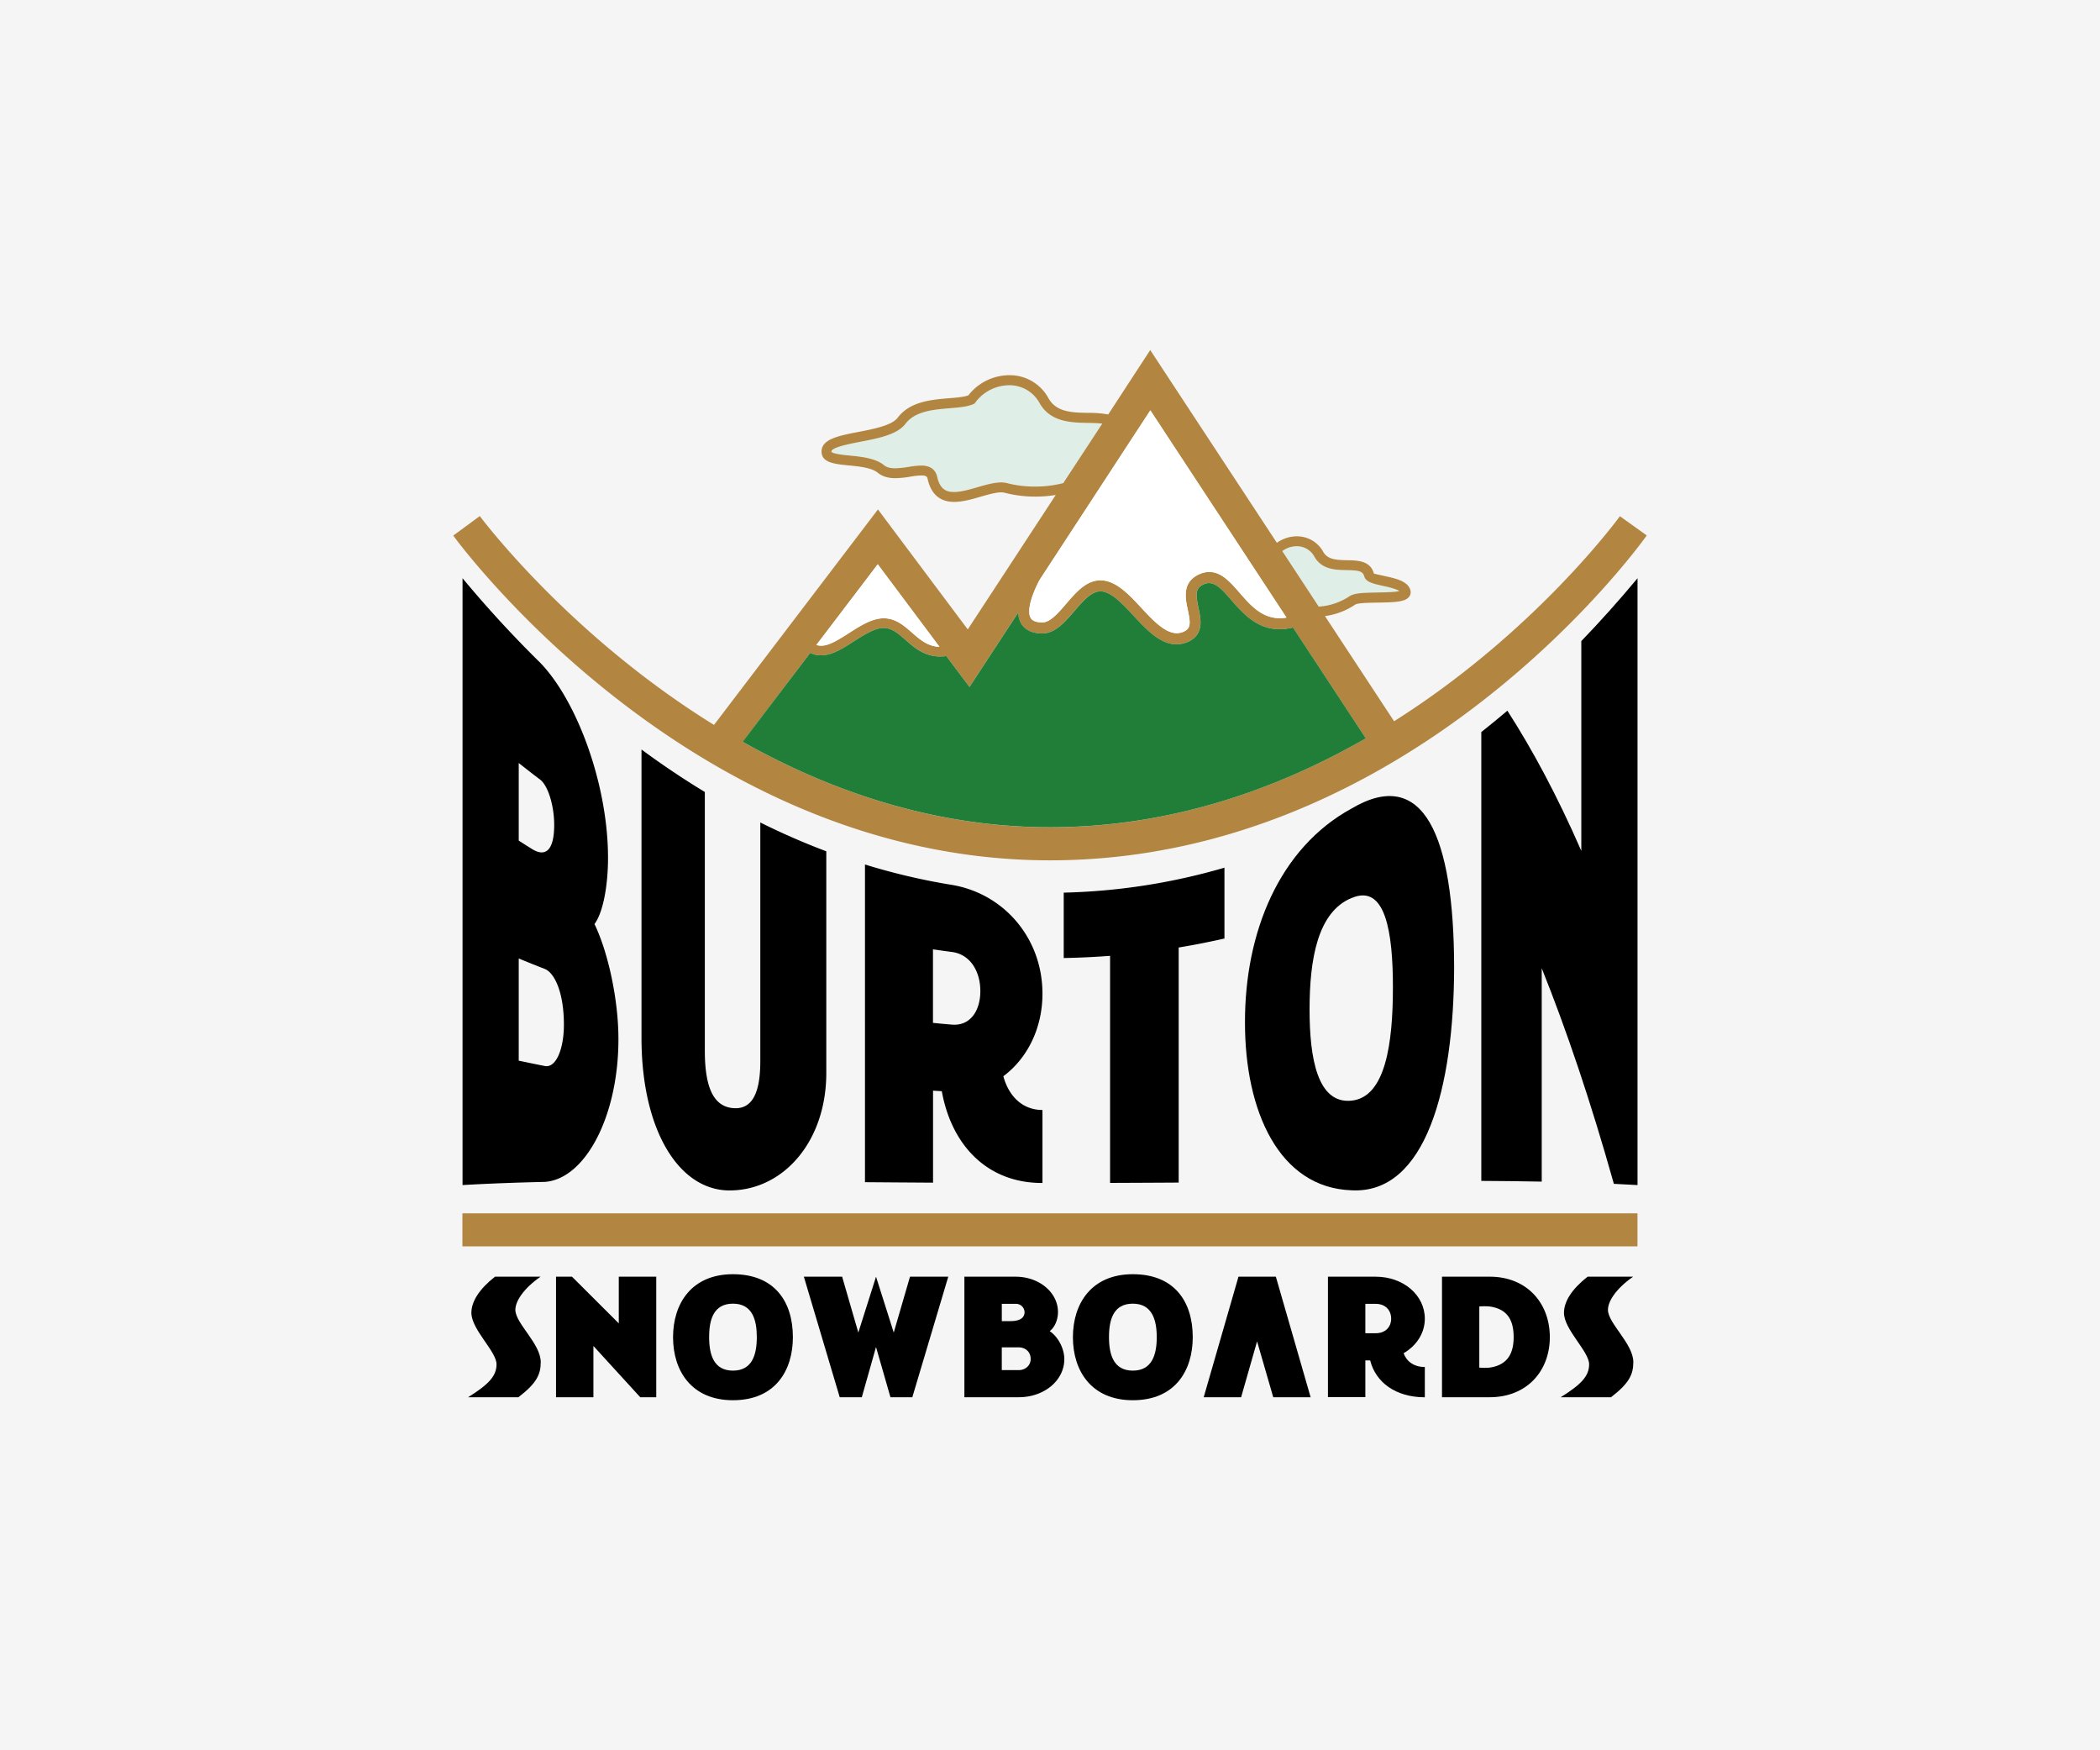 <?xml version="1.0" encoding="UTF-8"?> <svg xmlns="http://www.w3.org/2000/svg" viewBox="0 0 1200 1000"><defs><style>.\35 87b0601-9b10-470e-b69d-21a6dd0d6ca3{fill:#f5f5f5;}.\31 e483f1c-337c-413f-970b-094d4ed31667{fill:#dfeee6;}.a4525404-2199-4d94-b872-8d085dfdfb11{fill:#b28541;}.\34 6fb128c-76af-4431-9b09-9d13893d45cf{fill:#207e39;}.\34 e1ab1d4-2404-4687-b4be-16f6c83fed5d{fill:#fff;}</style></defs><title>Artboard 1</title><g id="da5472fd-874d-4135-bf19-c9ba111cf378" data-name="background"><rect class="587b0601-9b10-470e-b69d-21a6dd0d6ca3" width="1200" height="1000"></rect></g><g id="d2b1b919-f4a8-4fa1-a731-bee6681a4750" data-name="1a"><path d="M296.22,798.29H267.48c11.62-7.25,16.25-12,16.25-18.83,0-7.35-14.37-19.83-14.37-29.4,0-6.54,4.63-13.69,13.5-20.64h26c-10,7-14.37,14.2-14.37,18.93,0,7.75,14.5,19.33,14.5,29.9C309,785.4,306.47,790.44,296.22,798.29Z"></path><path d="M365.84,798.29,339.09,769v29.3H317.73V729.42h9.12l26.74,26.68V729.42H375v68.87Z"></path><path d="M418.84,800c-23.62,0-34.24-16.71-34.24-36s10.62-36,34.24-36,34.24,15.5,34.24,36C453.08,782.78,443.21,800,418.84,800Zm0-55.17c-11.12,0-13.62,9.16-13.62,19.13,0,9.77,2.5,19.13,13.62,19.13s13.62-9.36,13.62-19.13S430,744.83,418.84,744.83Z"></path><path d="M521.33,798.29H508.83l-8.25-28.69-8.12,28.69H479.84l-20.49-68.87h21.87l9.25,31.92,10.12-31.92,10.12,31.92L520,729.42h21.87Z"></path><path d="M582.08,798.29h-31V729.42h29.24c13.5,0,24.24,9,24.24,20.23,0,4.23-1.75,8.66-4.75,10.88,4.75,3.12,8.37,9.87,8.37,16C608.2,788.62,596.82,798.29,582.08,798.29Zm-1.75-53.36h-7.87v9.87h5c4.87,0,8-1.61,8-5.14A4.9,4.9,0,0,0,580.33,744.93Zm1.75,24.87h-9.63v13h9.63c4.12,0,6.87-2.92,6.87-6.24C589,771.91,585.45,769.79,582.08,769.79Z"></path><path d="M647.33,800c-23.62,0-34.24-16.71-34.24-36s10.62-36,34.24-36,34.24,15.5,34.24,36C681.57,782.78,671.7,800,647.33,800Zm0-55.17c-11.12,0-13.62,9.16-13.62,19.13,0,9.77,2.5,19.13,13.62,19.13S661,773.72,661,764,658.45,744.83,647.33,744.83Z"></path><path d="M727.57,798.29l-9.24-31.92-9.12,31.92H687.83l19.87-68.87h21.36l19.87,68.87Z"></path><path d="M782.95,777.24h-2.75v21H758.83V729.42h27.24c16,0,28.12,10.67,28.12,24,0,8.26-4.75,15.41-12.13,19.73,1.63,4.53,5.75,7.86,12.13,7.86v17.32C797.44,798.29,786.07,789.73,782.95,777.24Zm3.12-32.32h-5.87v16.81h5.87c5.75,0,8.88-3.72,8.88-8.35S791.82,744.93,786.07,744.93Z"></path><path d="M851.19,798.29H824V729.42h27.24c21.37,0,34.37,15.2,34.37,34.53S872.56,798.29,851.19,798.29Zm0-51.85a35.11,35.11,0,0,0-5.87,0v34.93a34.39,34.39,0,0,0,5.87,0c9.88-1.41,13.75-7.65,13.75-17.41C864.94,754,861.19,747.84,851.19,746.44Z"></path><path d="M920.56,798.29H891.82c11.62-7.25,16.25-12,16.25-18.83,0-7.35-14.37-19.83-14.37-29.4,0-6.54,4.63-13.69,13.5-20.64h26c-10,7-14.37,14.2-14.37,18.93,0,7.75,14.5,19.33,14.5,29.9C933.31,785.4,930.81,790.44,920.56,798.29Z"></path><path d="M311.37,675.26c-16.21.37-31.92.94-47.06,1.81V330.37a647.53,647.53,0,0,0,44.33,48.22c21.11,21.77,38.82,69.68,38.8,111.56,0,16-2.87,31.35-7.74,37.79,7.7,15.84,13.69,43,13.69,65.73C353.41,637.62,334.52,673.56,311.37,675.26ZM308.63,445.4q-6.15-4.64-12.21-9.47v44.33q3.84,2.48,7.73,4.9c7.58,4.64,12.54.74,12.53-13.94C316.68,460.7,313.32,449,308.63,445.4Zm2.74,108.21q-7.55-2.93-14.95-6V606q7.39,1.56,14.95,3.06c6.47,1.2,10.86-10,10.86-23.56C322.23,566.54,316.66,555.74,311.37,553.62Z"></path><path d="M418.57,680.11c-30,1.34-51.94-33.67-52-86.89v-165q17.8,13.14,36.19,24.27,0,73.92,0,147.85c0,22.86,6,31.7,15.77,32.73,9.55,1,15.93-5.56,15.93-26.74V469.92a406.25,406.25,0,0,0,37.71,16.46V612.84C472.24,651.64,448.33,679.14,418.57,680.11Z"></path><path d="M538.17,623.44l-5-.3V675.7q-19.55-.12-38.9-.27V493.92a366.71,366.71,0,0,0,49.66,11.65c29.36,4.88,51.77,30.1,51.76,62.19,0,19.88-8.77,37.05-22.35,47.13,3,11.06,10.59,19.25,22.35,19.29v41.7C564.74,676,543.88,655,538.17,623.44Zm5.72-79.55c-3.59-.45-7.17-1-10.76-1.49v42q5.37.56,10.76,1c10.55.9,16.3-7.89,16.3-19.16S554.44,545.23,543.89,543.89Z"></path><path d="M673.53,541.35V675.65c-13,.08-26.1.14-39.2.19V546.11q-13.22,1-26.49,1.25V510a357.39,357.39,0,0,0,91.85-14.26v40.47Q686.66,539.17,673.53,541.35Z"></path><path d="M772.32,680.06c-41.44-1.4-61-45.28-60.9-96-.1-51.2,19.46-99.48,60.9-122.12,41.22-24.37,58.5,15.73,58.61,90.79C830.8,621.15,814.81,682.37,772.32,680.06Zm0-167c-19.49,8-24,35.24-24,63.73,0,27.8,4.51,54.06,24,52.05s23.61-33,23.63-64.57S791.73,504.69,772.32,513.09Z"></path><path d="M922.21,676.37c-13.34-47.44-27.11-88-41.22-123.18V675.1q-16.93-.32-34.53-.41V418.25q7.51-5.92,14.9-12.21c14.44,22.45,28.54,48.69,42.25,80.1V366.27q16.45-17.06,32.12-35.9v346.7Q929,676.68,922.21,676.37Z"></path><path class="1e483f1c-337c-413f-970b-094d4ed31667" d="M678.37,334.81h0v0Z"></path><path class="1e483f1c-337c-413f-970b-094d4ed31667" d="M753.6,346.61a36,36,0,0,0,17.61-5.94c2.67-1.82,7.84-2,16.08-2.13,3.79-.06,9.72-.16,12.37-.8-1.86-1.38-6.66-2.43-9.46-3-5.42-1.19-9.71-2.13-10.64-5.52-.82-3-3.51-3.34-9.91-3.45s-14.41-.25-18.61-7.84a11.33,11.33,0,0,0-10.11-5.8,13.81,13.81,0,0,0-8.19,2.76Z"></path><path class="1e483f1c-337c-413f-970b-094d4ed31667" d="M485.45,260.24c6.93.68,14.79,1.45,19.7,5.49,1.47,1.21,3.5,1.78,6.38,1.78a53.19,53.19,0,0,0,7.7-.8,49,49,0,0,1,7.19-.76c6.36,0,8.46,3.46,9.1,6.38,1.7,7.7,5.83,8.73,9.64,8.73,4.06,0,8.93-1.43,13.64-2.8,6.29-1.84,12.3-3.41,16.58-2.29a63.91,63.91,0,0,0,16.22,2,65.27,65.27,0,0,0,16-2L629.84,242c-2.26-.26-4.91-.33-8-.39-9.7-.17-21.78-.38-27.94-11.52a19.51,19.51,0,0,0-17.4-10A24.26,24.26,0,0,0,557.29,230l-.45.59-.68.29c-3.47,1.51-8.1,1.89-13.45,2.33-9.29.76-19.81,1.63-25.25,8.85-4.68,6.2-15.53,8.31-26,10.34-6.13,1.19-16.39,3.18-16.39,5.62C475.73,259.29,481.82,259.88,485.45,260.24Z"></path><rect class="a4525404-2199-4d94-b872-8d085dfdfb11" x="264.24" y="693.22" width="671.46" height="18.87"></rect><path class="a4525404-2199-4d94-b872-8d085dfdfb11" d="M600,491.54c205.86,0,335.62-178,341-185.62l-15.34-11C924.9,296,877.46,361,796.62,412.08L757.12,352a40.85,40.85,0,0,0,17.3-6.57c1.4-1,8.64-1.07,13-1.14,9.9-.16,15.61-.4,17.83-3.39a4.26,4.26,0,0,0,.66-3.81c-1.47-5.08-8.37-6.59-14.45-7.92-2.35-.52-5.89-1.29-6.36-1.45-2-7.41-9.39-7.54-15.31-7.64-6.71-.12-11.29-.52-13.72-4.9a17,17,0,0,0-15.1-8.75,19.45,19.45,0,0,0-11.33,3.7L657.27,200l-24,36.8a60.6,60.6,0,0,0-11.26-.91c-9.5-.16-18.48-.32-23-8.58a25.14,25.14,0,0,0-22.38-12.95,29.83,29.83,0,0,0-23.29,11.53c-2.65.94-6.72,1.28-11,1.63-10,.82-22.36,1.84-29.34,11.09-3.36,4.46-13.55,6.44-22.54,8.18-11.28,2.19-21,4.08-21,11.22,0,6.38,7.55,7.11,15.54,7.9,6.12.6,13.05,1.28,16.63,4.22,2.51,2.06,5.79,3.07,10,3.07a56.81,56.81,0,0,0,8.56-.87,45.7,45.7,0,0,1,6.33-.69c3.11,0,3.32,1,3.53,1.9,1.93,8.77,7.05,13.21,15.21,13.21,4.88,0,10.14-1.54,15.24-3,5.41-1.58,10.68-3,13.51-2.24a69.85,69.85,0,0,0,17.68,2.22,72.54,72.54,0,0,0,11.6-.94L553,359.61l-51.31-68.55L408,414.17c-83.1-51.4-133-118.23-133.83-119.32L259,306C264.54,313.58,397.29,491.54,600,491.54ZM732.74,314.85a13.81,13.81,0,0,1,8.19-2.76A11.33,11.33,0,0,1,751,317.9c4.2,7.59,12.19,7.73,18.61,7.84s9.09.45,9.91,3.45c.93,3.39,5.22,4.33,10.64,5.52,2.8.61,7.6,1.66,9.46,3-2.65.64-8.58.74-12.37.8-8.23.14-13.41.31-16.08,2.13a36,36,0,0,1-17.61,5.94l-20.86-31.76ZM591.6,278a63.91,63.91,0,0,1-16.22-2c-4.28-1.12-10.29.45-16.58,2.29-4.71,1.38-9.58,2.8-13.64,2.8-3.81,0-7.94-1-9.64-8.73-.64-2.91-2.74-6.38-9.1-6.38a49,49,0,0,0-7.19.76,53.19,53.19,0,0,1-7.7.8c-2.88,0-4.91-.57-6.38-1.78-4.91-4-12.77-4.81-19.7-5.49-3.63-.36-9.71-1-10.39-2.22,0-2.44,10.26-4.43,16.39-5.62,10.49-2,21.33-4.14,26-10.34,5.44-7.22,16-8.08,25.25-8.85,5.35-.44,10-.82,13.45-2.33l.68-.29.45-.59a24.26,24.26,0,0,1,19.25-9.92,19.51,19.51,0,0,1,17.4,10c6.16,11.14,18.24,11.35,27.94,11.52,3.06.05,5.71.13,8,.39L607.59,276h0A65.27,65.27,0,0,1,591.6,278ZM594,331.39l63.35-96.95,77.81,118.42a23.78,23.78,0,0,1-3.85.33c-10.32,0-16.79-7.41-23-14.58-5.31-6.08-10.32-11.83-17.3-11.83a13.81,13.81,0,0,0-5.69,1.3c-10,4.5-8,13.72-6.55,20.45,1.62,7.61,1.81,10.66-2.72,12.51-7.85,3.27-15.91-5.21-23.72-13.63-7.22-7.79-14.69-15.85-23.5-15.85-8.08,0-14,6.85-19.64,13.48-4.46,5.19-9.07,10.57-13.51,10.57-5.26,0-6.37-2-6.74-2.64C586.88,349.37,588.86,341.28,594,331.39Zm-92.42-9,35.28,47.15c-6.64-.2-11.05-4-15.71-8.11s-9.37-8.18-16.17-8.18c-6.65,0-13.4,4.32-19.93,8.5-5.5,3.51-11.18,7.15-15.55,7.15a10.87,10.87,0,0,1-3-.37ZM463,373a13.18,13.18,0,0,0,6.44,1.39c6,0,12.09-3.9,18.54-8,5.86-3.75,11.92-7.62,16.95-7.62,4.73,0,8.34,3.16,12.53,6.81,5.1,4.45,10.87,9.5,19.88,9.5a25.8,25.8,0,0,0,3.44-.26L554,392.51l27.83-42.6a13.27,13.27,0,0,0,1.52,6.12c1.5,2.68,4.83,5.87,12.23,5.87s12.9-6.49,18.28-12.76c4.76-5.55,9.68-11.28,14.87-11.28,6.06,0,12.58,7,18.89,13.84,7.48,8.07,15.22,16.42,24.6,16.41a16.13,16.13,0,0,0,6.12-1.23c9.8-4,7.88-13.05,6.47-19.64-1.66-7.82-1.86-11.22,3-13.41,5.71-2.6,10,2.5,15.66,8.94,6.51,7.45,14.59,16.73,27.78,16.73a31.78,31.78,0,0,0,7.56-1l41.6,63.32C730.57,450.5,669.53,472.67,600,472.67c-66.86,0-126.33-21.14-175.57-48.83Z"></path><path class="46fb128c-76af-4431-9b09-9d13893d45cf" d="M780.45,421.83l-41.6-63.32a31.78,31.78,0,0,1-7.56,1c-13.18,0-21.27-9.28-27.78-16.73-5.61-6.44-10-11.54-15.66-8.94-4.85,2.19-4.66,5.59-3,13.41,1.41,6.59,3.33,15.61-6.47,19.64a16.13,16.13,0,0,1-6.12,1.23c-9.37,0-17.11-8.34-24.6-16.41-6.31-6.81-12.83-13.84-18.89-13.84-5.19,0-10.11,5.74-14.87,11.28-5.38,6.28-10.95,12.76-18.28,12.76s-10.73-3.19-12.23-5.87a13.27,13.27,0,0,1-1.52-6.12L554,392.51l-13.23-17.68a25.8,25.8,0,0,1-3.44.26c-9,0-14.79-5-19.88-9.5-4.19-3.65-7.8-6.81-12.53-6.81-5,0-11.09,3.88-16.95,7.62-6.45,4.12-12.54,8-18.54,8A13.18,13.18,0,0,1,463,373l-38.63,50.8c49.24,27.7,108.71,48.83,175.57,48.83C669.53,472.67,730.57,450.5,780.45,421.83Z"></path><path class="4e1ab1d4-2404-4687-b4be-16f6c83fed5d" d="M501.56,322.39l-35.09,46.14a10.87,10.87,0,0,0,3,.37c4.37,0,10.06-3.64,15.55-7.15,6.53-4.18,13.28-8.5,19.93-8.5,6.81,0,11.57,4.16,16.17,8.18s9.08,7.92,15.71,8.11Z"></path><path class="4e1ab1d4-2404-4687-b4be-16f6c83fed5d" d="M657.32,234.44,594,331.39c-5.12,9.89-7.09,18-5.09,21.58.37.65,1.48,2.64,6.74,2.64,4.44,0,9-5.37,13.51-10.57,5.69-6.63,11.57-13.48,19.64-13.48,8.8,0,16.27,8.06,23.5,15.85,7.81,8.42,15.87,16.9,23.72,13.63,4.52-1.86,4.34-4.9,2.72-12.51-1.44-6.73-3.4-16,6.55-20.45a13.81,13.81,0,0,1,5.69-1.3c7,0,12,5.75,17.3,11.83,6.25,7.17,12.72,14.58,23,14.58a23.78,23.78,0,0,0,3.85-.33Z"></path></g></svg> 